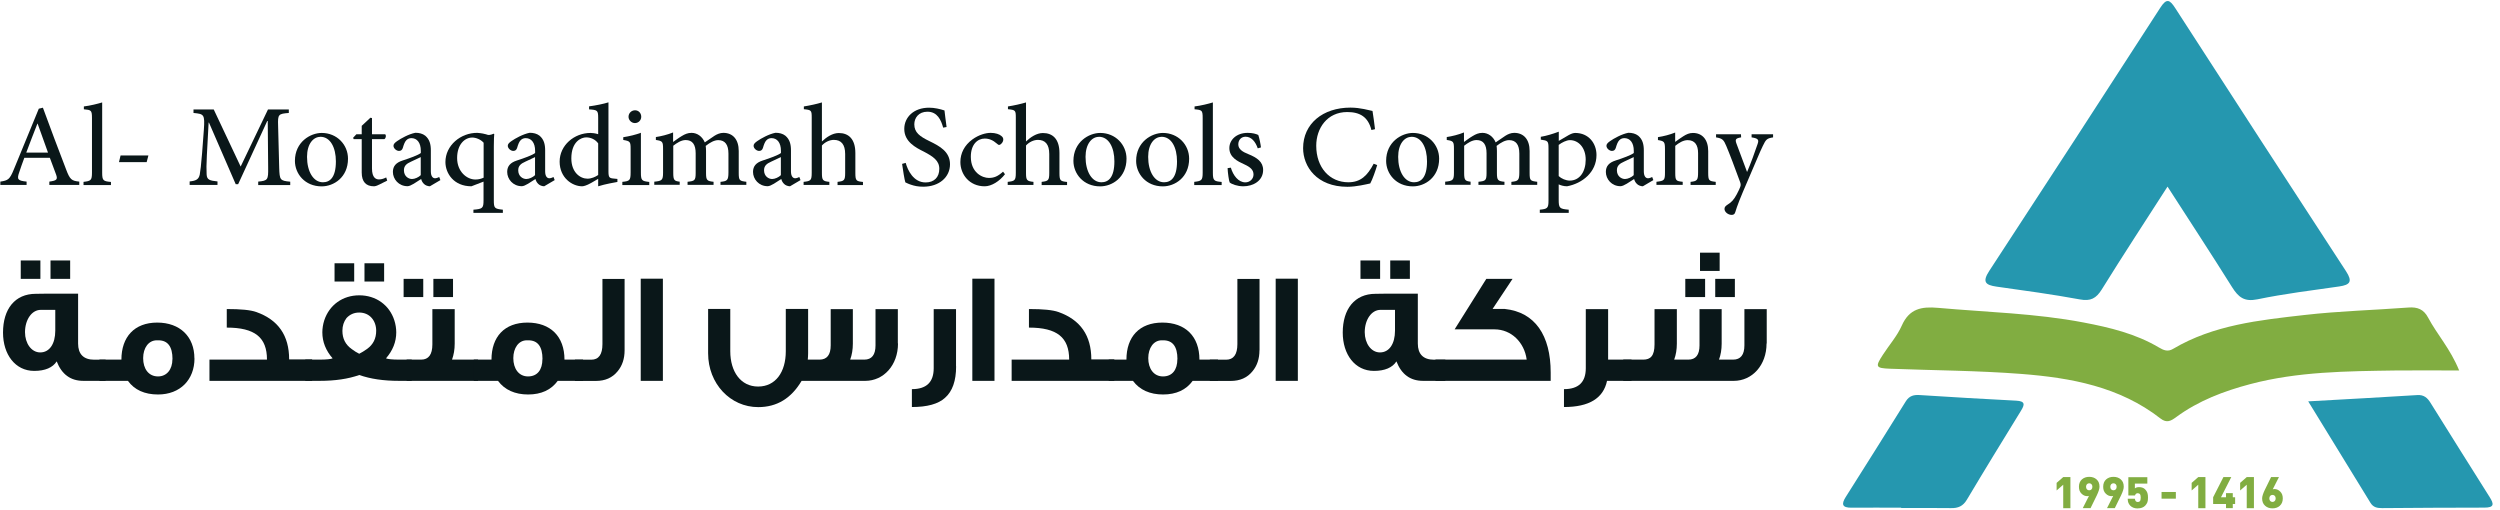 <svg xmlns="http://www.w3.org/2000/svg" fill="none" viewBox="0 0 299 61" height="61" width="299">
<path fill="#2597AF" d="M259.241 22.31C256.531 26.53 253.901 30.54 251.371 34.62C250.701 35.69 250.041 36.05 248.751 35.81C245.441 35.2 242.111 34.75 238.781 34.28C237.451 34.09 237.051 33.72 237.921 32.39C244.771 21.93 251.581 11.44 258.361 0.94C259.121 -0.24 259.491 -0.07 260.171 0.99C266.951 11.49 273.751 21.98 280.591 32.45C281.391 33.68 281.071 34.07 279.771 34.26C276.501 34.73 273.211 35.13 269.981 35.8C268.411 36.12 267.711 35.54 266.961 34.35C264.481 30.39 261.911 26.47 259.231 22.31H259.241Z"></path>
<path fill="#81AD41" d="M294.14 44.31C291.4 44.31 288.95 44.28 286.5 44.31C280.67 44.4 274.84 44.43 269.13 45.94C265.96 46.78 262.95 47.92 260.29 49.87C259.67 50.33 259.16 50.65 258.39 50.05C253.5 46.24 247.67 45.18 241.73 44.72C236.52 44.32 231.28 44.3 226.05 44.1C224.32 44.03 224.25 43.88 225.2 42.42C225.95 41.26 226.9 40.19 227.45 38.95C228.35 36.91 229.81 36.64 231.81 36.82C237.61 37.34 243.45 37.47 249.2 38.57C252.35 39.17 255.43 39.91 258.21 41.56C258.75 41.88 259.26 42.11 259.89 41.73C264.75 38.85 270.22 38.29 275.65 37.67C279.77 37.2 283.92 37.09 288.06 36.78C289.13 36.7 289.88 36.99 290.41 38C291.47 40 293.05 41.69 294.12 44.32L294.14 44.31Z"></path>
<path fill="#2597AF" d="M276.081 48.001C280.751 47.74 284.931 47.511 289.111 47.251C289.901 47.2 290.321 47.581 290.691 48.181C293.041 51.941 295.391 55.7 297.761 59.45C298.301 60.3 298.311 60.711 297.131 60.711C293.051 60.711 288.971 60.74 284.891 60.77C284.321 60.77 283.851 60.691 283.511 60.141C281.111 56.211 278.701 52.3 276.061 48.001H276.081Z"></path>
<path fill="#2597AF" d="M227.39 60.72C225.41 60.72 223.42 60.7 221.44 60.72C220.32 60.73 220.2 60.31 220.75 59.44C223.16 55.63 225.56 51.82 227.94 47.99C228.36 47.32 228.92 47.2 229.62 47.25C233.46 47.49 237.3 47.73 241.14 47.92C242.26 47.98 242.15 48.41 241.7 49.14C239.53 52.67 237.36 56.2 235.24 59.76C234.77 60.55 234.18 60.79 233.33 60.77C231.35 60.74 229.36 60.76 227.38 60.76V60.71L227.39 60.72Z"></path>
<path fill="#81AD41" d="M246.761 60.77V57.971L245.971 58.66V57.751L246.761 57.06H247.621V60.781H246.761V60.77Z"></path>
<path fill="#81AD41" d="M249.101 60.77L249.841 59.31C249.841 59.31 249.721 59.34 249.631 59.34C249.381 59.34 249.151 59.24 248.951 59.04C248.741 58.84 248.641 58.57 248.641 58.22C248.641 57.84 248.761 57.55 248.991 57.34C249.231 57.13 249.521 57.03 249.871 57.03C250.221 57.03 250.521 57.13 250.751 57.34C250.991 57.55 251.101 57.84 251.101 58.22C251.101 58.46 250.991 58.8 250.781 59.24L250.031 60.77H249.091H249.101ZM249.601 58.53C249.671 58.6 249.761 58.64 249.871 58.64C249.981 58.64 250.071 58.6 250.141 58.53C250.211 58.46 250.251 58.35 250.251 58.22C250.251 58.09 250.211 57.98 250.141 57.91C250.071 57.84 249.981 57.8 249.871 57.8C249.761 57.8 249.671 57.84 249.601 57.91C249.531 57.98 249.491 58.09 249.491 58.22C249.491 58.35 249.531 58.46 249.601 58.53Z"></path>
<path fill="#81AD41" d="M252.001 60.77L252.741 59.31C252.741 59.31 252.621 59.34 252.531 59.34C252.281 59.34 252.051 59.24 251.851 59.04C251.641 58.84 251.541 58.57 251.541 58.22C251.541 57.84 251.661 57.55 251.891 57.34C252.131 57.13 252.421 57.03 252.771 57.03C253.121 57.03 253.421 57.13 253.651 57.34C253.891 57.55 254.001 57.84 254.001 58.22C254.001 58.46 253.891 58.8 253.681 59.24L252.931 60.77H251.991H252.001ZM252.501 58.53C252.571 58.6 252.661 58.64 252.771 58.64C252.881 58.64 252.971 58.6 253.041 58.53C253.111 58.46 253.151 58.35 253.151 58.22C253.151 58.09 253.111 57.98 253.041 57.91C252.971 57.84 252.881 57.8 252.771 57.8C252.661 57.8 252.571 57.84 252.501 57.91C252.431 57.98 252.391 58.09 252.391 58.22C252.391 58.35 252.431 58.46 252.501 58.53Z"></path>
<path fill="#81AD41" d="M255.671 60.81C255.301 60.81 255.001 60.7 254.791 60.49C254.711 60.41 254.641 60.31 254.591 60.21C254.541 60.11 254.511 60.02 254.501 59.94C254.491 59.86 254.481 59.77 254.471 59.65H255.331C255.361 59.91 255.471 60.04 255.681 60.04C255.781 60.04 255.861 60.01 255.921 59.95C255.991 59.88 256.031 59.73 256.031 59.52C256.031 59.33 256.001 59.19 255.941 59.11C255.881 59.03 255.791 58.99 255.681 58.99C255.621 58.99 255.571 58.99 255.531 59.02C255.491 59.04 255.451 59.06 255.431 59.09C255.401 59.12 255.391 59.15 255.381 59.17C255.371 59.19 255.361 59.22 255.341 59.26H254.551V57.07H256.821V57.84H255.331V58.41C255.461 58.31 255.621 58.26 255.831 58.26C256.141 58.26 256.381 58.35 256.551 58.52C256.691 58.66 256.781 58.81 256.831 58.96C256.881 59.12 256.901 59.3 256.901 59.5C256.901 59.73 256.881 59.92 256.831 60.06C256.781 60.2 256.691 60.34 256.561 60.48C256.351 60.69 256.061 60.8 255.701 60.8L255.671 60.81Z"></path>
<path fill="#81AD41" d="M258.521 59.64V58.84H260.232V59.64H258.521Z"></path>
<path fill="#81AD41" d="M262.911 60.77V57.971L262.121 58.66V57.751L262.911 57.06H263.771V60.781H262.911V60.77Z"></path>
<path fill="#81AD41" d="M266.231 60.77V60.281H264.691V59.471L265.921 57.06H266.861L265.631 59.471H266.231V58.98H267.041V59.471H267.321V60.281H267.041V60.77H266.231Z"></path>
<path fill="#81AD41" d="M268.71 60.77V57.971L267.92 58.66V57.751L268.71 57.06H269.57V60.781H268.71V60.77Z"></path>
<path fill="#81AD41" d="M272.671 60.49C272.431 60.7 272.141 60.8 271.791 60.8C271.441 60.8 271.141 60.7 270.911 60.49C270.671 60.281 270.551 59.99 270.551 59.611C270.551 59.37 270.661 59.031 270.871 58.59L271.621 57.06H272.561L271.821 58.52C271.821 58.52 271.941 58.49 272.031 58.49C272.281 58.49 272.511 58.59 272.711 58.791C272.921 58.99 273.021 59.261 273.021 59.611C273.021 59.99 272.901 60.281 272.661 60.49H272.671ZM271.521 59.92C271.591 59.99 271.681 60.031 271.791 60.031C271.901 60.031 271.991 59.99 272.061 59.92C272.131 59.85 272.171 59.74 272.171 59.611C272.171 59.48 272.131 59.37 272.061 59.3C271.991 59.23 271.901 59.191 271.791 59.191C271.681 59.191 271.591 59.23 271.521 59.3C271.451 59.37 271.411 59.48 271.411 59.611C271.411 59.74 271.451 59.85 271.521 59.92Z"></path>
<path fill="#0A1719" d="M5.901 22.12V21.72C6.781 21.6 6.911 21.47 6.721 20.91C6.521 20.36 6.261 19.67 5.961 18.87H2.911C2.671 19.51 2.481 20.05 2.301 20.6C2.001 21.45 2.111 21.61 3.181 21.72V22.12H0.041V21.72C0.961 21.58 1.161 21.48 1.661 20.25L4.641 13L5.131 12.88C6.041 15.34 6.951 17.81 7.901 20.25C8.361 21.48 8.561 21.63 9.481 21.72V22.12H5.891H5.901ZM4.501 14.79H4.471C4.011 15.94 3.571 17.13 3.141 18.25H5.741L4.501 14.79Z"></path>
<path fill="#0A1719" d="M9.99 22.12V21.75C10.87 21.65 11 21.57 11 20.64V14.12C11 13.18 10.9 13.15 10.03 13.07V12.73C10.79 12.64 11.7 12.41 12.22 12.25V20.65C12.22 21.59 12.34 21.68 13.27 21.76V22.13H10L9.99 22.12Z"></path>
<path fill="#0A1719" d="M17.541 19.39H14.23L14.421 18.59H17.75L17.541 19.39Z"></path>
<path fill="#0A1719" d="M30.882 22.12V21.72C32.032 21.61 32.092 21.51 32.072 20.05L32.022 14.47H31.962L28.482 22.03H28.192L24.992 14.66H24.952L24.742 18.56C24.682 19.71 24.682 20.3 24.712 20.85C24.742 21.51 25.072 21.6 26.012 21.7V22.12H22.682V21.7C23.502 21.62 23.772 21.42 23.892 20.87C23.972 20.39 24.052 19.79 24.172 18.3L24.382 15.51C24.502 13.7 24.422 13.63 23.142 13.51V13.09H25.562L28.782 19.92L32.052 13.09H34.542V13.51C33.302 13.61 33.212 13.66 33.262 15.04L33.392 20.06C33.442 21.52 33.482 21.62 34.712 21.73V22.13H30.872L30.882 22.12Z"></path>
<path fill="#0A1719" d="M38.481 15.9C40.291 15.9 41.621 17.3 41.621 18.98C41.621 21.22 39.911 22.29 38.471 22.29C36.452 22.29 35.272 20.77 35.272 19.24C35.272 16.97 37.132 15.9 38.471 15.9H38.481ZM38.301 16.37C37.481 16.37 36.721 17.2 36.721 18.76C36.721 20.52 37.481 21.8 38.621 21.8C39.441 21.8 40.172 21.25 40.172 19.3C40.172 17.64 39.502 16.36 38.322 16.36H38.301V16.37Z"></path>
<path fill="#0A1719" d="M45.321 22.09C45.06 22.23 44.85 22.28 44.721 22.28C43.781 22.28 43.261 21.75 43.261 20.63V16.64H42.3L42.23 16.48L42.62 16.06H43.261V15.05L44.3 14.08L44.49 14.12V16.06H46.071C46.211 16.21 46.16 16.52 45.971 16.64H44.49V20.15C44.49 21.27 44.971 21.46 45.331 21.46C45.66 21.46 45.98 21.33 46.191 21.22L46.31 21.6L45.331 22.09H45.321Z"></path>
<path fill="#0A1719" d="M51.43 22.28C51.16 22.28 50.86 22.16 50.71 22C50.52 21.82 50.43 21.63 50.37 21.41C49.8 21.77 49.13 22.27 48.74 22.27C47.69 22.27 46.99 21.43 46.99 20.56C46.99 19.87 47.37 19.45 48.14 19.2C49.04 18.91 50.02 18.55 50.33 18.3V18.05C50.33 17.05 49.87 16.52 49.2 16.52C48.95 16.52 48.74 16.62 48.6 16.77C48.42 16.95 48.3 17.26 48.17 17.71C48.08 17.96 47.93 18.05 47.71 18.05C47.43 18.05 47.06 17.76 47.06 17.43C47.06 17.22 47.24 17.05 47.52 16.86C47.93 16.57 48.89 16.03 49.68 15.88C50.13 15.88 50.54 15.98 50.86 16.23C51.38 16.67 51.53 17.25 51.53 17.99V20.49C51.53 21.11 51.78 21.32 52.03 21.32C52.19 21.32 52.38 21.25 52.53 21.17L52.67 21.54L51.43 22.27V22.28ZM50.32 18.79C50.03 18.93 49.46 19.2 49.17 19.33C48.62 19.57 48.31 19.84 48.31 20.36C48.31 21.09 48.86 21.41 49.28 21.41C49.61 21.41 50.07 21.2 50.32 20.95V18.78V18.79Z"></path>
<path fill="#0A1719" d="M56.621 25.46V25.08C57.721 24.99 57.831 24.9 57.831 23.94V21.72L56.382 22.28C54.261 22.28 53.272 20.72 53.272 19.38C53.272 17.39 55.102 15.87 57.092 15.89C57.621 15.93 57.952 16.01 58.121 16.06C58.331 16.14 58.401 16.15 58.522 16.14C58.621 16.14 58.822 16.09 59.051 15.99L59.111 16.03C59.092 16.32 59.062 16.58 59.062 17.51V23.96C59.062 24.91 59.151 24.97 60.142 25.08V25.46H56.621ZM57.831 17.06C57.511 16.69 56.931 16.45 56.481 16.45C55.592 16.45 54.672 17.26 54.672 18.9C54.672 20.54 55.842 21.47 56.852 21.47C57.282 21.47 57.572 21.37 57.842 21.25V17.05L57.831 17.06Z"></path>
<path fill="#0A1719" d="M65.1 22.28C64.83 22.28 64.53 22.16 64.38 22C64.19 21.82 64.1 21.63 64.04 21.41C63.47 21.77 62.8 22.27 62.41 22.27C61.36 22.27 60.66 21.43 60.66 20.56C60.66 19.87 61.04 19.45 61.81 19.2C62.71 18.91 63.69 18.55 64 18.3V18.05C64 17.05 63.54 16.52 62.87 16.52C62.62 16.52 62.41 16.62 62.27 16.77C62.09 16.95 61.97 17.26 61.84 17.71C61.75 17.96 61.6 18.05 61.38 18.05C61.1 18.05 60.73 17.76 60.73 17.43C60.73 17.22 60.91 17.05 61.19 16.86C61.6 16.57 62.56 16.03 63.35 15.88C63.8 15.88 64.21 15.98 64.53 16.23C65.05 16.67 65.2 17.25 65.2 17.99V20.49C65.2 21.11 65.45 21.32 65.7 21.32C65.86 21.32 66.05 21.25 66.2 21.17L66.34 21.54L65.1 22.27V22.28ZM63.99 18.79C63.7 18.93 63.13 19.2 62.84 19.33C62.29 19.57 61.98 19.84 61.98 20.36C61.98 21.09 62.53 21.41 62.95 21.41C63.28 21.41 63.74 21.2 63.99 20.95V18.78V18.79Z"></path>
<path fill="#0A1719" d="M73.842 21.76C73.542 21.82 72.432 22 71.542 22.28V21.39L70.702 21.88C70.142 22.2 69.772 22.28 69.622 22.28C68.442 22.28 66.932 21.27 66.932 19.33C66.932 17.39 68.662 15.9 70.632 15.9C70.832 15.9 71.202 15.94 71.542 16.05V14.09C71.542 13.19 71.442 13.15 70.452 13.08V12.72C71.242 12.62 72.212 12.42 72.772 12.24V20.48C72.772 21.24 72.872 21.31 73.442 21.36L73.842 21.4V21.76ZM71.542 17.15C71.202 16.67 70.652 16.43 70.112 16.43C69.512 16.43 68.332 16.93 68.332 18.95C68.332 20.61 69.382 21.37 70.262 21.37C70.732 21.37 71.202 21.16 71.542 20.93V17.15Z"></path>
<path fill="#0A1719" d="M74.432 22.12V21.75C75.312 21.66 75.422 21.58 75.422 20.61V17.82C75.422 16.95 75.372 16.88 74.542 16.74V16.41C75.302 16.29 76.012 16.12 76.652 15.88V20.62C76.652 21.58 76.752 21.66 77.652 21.76V22.13H74.442L74.432 22.12ZM75.172 13.97C75.172 13.52 75.532 13.19 75.952 13.19C76.372 13.19 76.692 13.52 76.692 13.97C76.692 14.37 76.372 14.72 75.932 14.72C75.532 14.72 75.172 14.37 75.172 13.97Z"></path>
<path fill="#0A1719" d="M86.172 22.12V21.75C86.962 21.66 87.122 21.6 87.122 20.61V18.37C87.122 17.32 86.722 16.76 85.902 16.76C85.442 16.76 84.932 17.03 84.402 17.45C84.422 17.62 84.442 17.78 84.442 18.03V20.7C84.442 21.57 84.572 21.66 85.342 21.74V22.11H82.232V21.74C83.082 21.65 83.202 21.59 83.202 20.68V18.33C83.202 17.28 82.812 16.75 82.002 16.75C81.472 16.75 80.952 17.1 80.522 17.43V20.67C80.522 21.56 80.642 21.65 81.292 21.73V22.1H78.252V21.73C79.162 21.64 79.302 21.56 79.302 20.65V17.83C79.302 16.95 79.252 16.86 78.442 16.74V16.39C79.052 16.3 79.842 16.11 80.502 15.84V16.98C80.802 16.78 81.112 16.52 81.542 16.27C81.922 16.04 82.262 15.89 82.712 15.89C83.382 15.89 83.992 16.32 84.292 17.03C84.712 16.73 85.112 16.47 85.452 16.24C85.752 16.05 86.122 15.89 86.512 15.89C87.632 15.89 88.352 16.66 88.352 18.06V20.68C88.352 21.6 88.452 21.64 89.262 21.74V22.11H86.162L86.172 22.12Z"></path>
<path fill="#0A1719" d="M94.501 22.28C94.231 22.28 93.93 22.16 93.781 22C93.591 21.82 93.501 21.63 93.441 21.41C92.871 21.77 92.201 22.27 91.811 22.27C90.76 22.27 90.061 21.43 90.061 20.56C90.061 19.87 90.441 19.45 91.21 19.2C92.111 18.91 93.091 18.55 93.401 18.3V18.05C93.401 17.05 92.941 16.52 92.27 16.52C92.02 16.52 91.811 16.62 91.671 16.77C91.49 16.95 91.371 17.26 91.24 17.71C91.15 17.96 91.001 18.05 90.781 18.05C90.501 18.05 90.13 17.76 90.13 17.43C90.13 17.22 90.311 17.05 90.591 16.86C91.001 16.57 91.96 16.03 92.751 15.88C93.201 15.88 93.611 15.98 93.93 16.23C94.451 16.67 94.6 17.25 94.6 17.99V20.49C94.6 21.11 94.85 21.32 95.1 21.32C95.26 21.32 95.451 21.25 95.6 21.17L95.74 21.54L94.501 22.27V22.28ZM93.391 18.79C93.1 18.93 92.531 19.2 92.24 19.33C91.691 19.57 91.38 19.84 91.38 20.36C91.38 21.09 91.93 21.41 92.35 21.41C92.68 21.41 93.141 21.2 93.391 20.95V18.78V18.79Z"></path>
<path fill="#0A1719" d="M100.171 22.12V21.75C100.971 21.66 101.081 21.57 101.081 20.67V18.42C101.081 17.27 100.601 16.73 99.731 16.73C99.221 16.73 98.691 16.98 98.301 17.4V20.67C98.301 21.55 98.391 21.67 99.191 21.75V22.12H96.111V21.75C96.961 21.66 97.081 21.58 97.081 20.67V14.07C97.081 13.2 97.041 13.15 96.141 13.06V12.73C96.801 12.63 97.721 12.43 98.301 12.25V16.92C98.831 16.41 99.571 15.91 100.321 15.91C101.481 15.91 102.301 16.61 102.301 18.31V20.68C102.301 21.61 102.401 21.68 103.211 21.76V22.13H100.161L100.171 22.12Z"></path>
<path fill="#0A1719" d="M112.801 15.26C112.551 14.37 112.121 13.36 110.921 13.36C109.861 13.36 109.351 14.11 109.351 14.87C109.351 15.85 110.011 16.32 111.161 16.88C112.371 17.47 113.621 18.13 113.621 19.65C113.621 21.17 112.351 22.33 110.411 22.33C109.821 22.33 109.351 22.23 108.981 22.1C108.621 21.99 108.421 21.87 108.281 21.81C108.181 21.53 107.981 20.27 107.891 19.6L108.321 19.48C108.561 20.36 109.251 21.82 110.701 21.82C111.741 21.82 112.341 21.18 112.341 20.19C112.341 19.2 111.581 18.71 110.501 18.14C109.511 17.65 108.151 16.95 108.151 15.42C108.151 14.03 109.271 12.88 111.121 12.88C111.791 12.88 112.431 13.04 112.961 13.21C113.021 13.7 113.081 14.27 113.211 15.19L112.781 15.27L112.801 15.26Z"></path>
<path fill="#0A1719" d="M120.191 20.841C119.551 21.671 118.591 22.281 117.771 22.281C115.931 22.281 114.861 20.851 114.861 19.381C114.861 18.331 115.341 17.381 116.291 16.681C117.071 16.111 117.921 15.891 118.471 15.891H118.491C119.071 15.891 119.541 16.061 119.761 16.261C119.951 16.411 119.991 16.541 119.991 16.691C119.991 17.011 119.681 17.331 119.501 17.331C119.411 17.331 119.351 17.291 119.221 17.171C118.761 16.761 118.281 16.571 117.781 16.571C116.911 16.571 116.111 17.271 116.111 18.751C116.111 20.661 117.501 21.281 118.261 21.281C118.851 21.281 119.321 21.121 119.961 20.531L120.201 20.841H120.191Z"></path>
<path fill="#0A1719" d="M124.581 22.12V21.75C125.381 21.66 125.491 21.57 125.491 20.67V18.42C125.491 17.27 125.011 16.73 124.141 16.73C123.631 16.73 123.101 16.98 122.711 17.4V20.67C122.711 21.55 122.801 21.67 123.601 21.75V22.12H120.521V21.75C121.371 21.66 121.491 21.58 121.491 20.67V14.07C121.491 13.2 121.451 13.15 120.551 13.06V12.73C121.211 12.63 122.131 12.43 122.711 12.25V16.92C123.241 16.41 123.981 15.91 124.731 15.91C125.891 15.91 126.711 16.61 126.711 18.31V20.68C126.711 21.61 126.811 21.68 127.621 21.76V22.13H124.571L124.581 22.12Z"></path>
<path fill="#0A1719" d="M131.591 15.9C133.401 15.9 134.731 17.3 134.731 18.98C134.731 21.22 133.021 22.29 131.581 22.29C129.561 22.29 128.381 20.77 128.381 19.24C128.381 16.97 130.241 15.9 131.581 15.9H131.591ZM131.411 16.37C130.591 16.37 129.831 17.2 129.831 18.76C129.831 20.52 130.591 21.8 131.731 21.8C132.551 21.8 133.281 21.25 133.281 19.3C133.281 17.64 132.611 16.36 131.431 16.36H131.411V16.37Z"></path>
<path fill="#0A1719" d="M139.081 15.9C140.891 15.9 142.221 17.3 142.221 18.98C142.221 21.22 140.511 22.29 139.081 22.29C137.061 22.29 135.881 20.77 135.881 19.24C135.881 16.97 137.741 15.9 139.081 15.9ZM138.901 16.37C138.081 16.37 137.321 17.2 137.321 18.76C137.321 20.52 138.081 21.8 139.221 21.8C140.041 21.8 140.771 21.25 140.771 19.3C140.771 17.64 140.111 16.36 138.921 16.36H138.901V16.37Z"></path>
<path fill="#0A1719" d="M142.83 22.12V21.75C143.71 21.65 143.84 21.57 143.84 20.64V14.12C143.84 13.18 143.75 13.15 142.87 13.07V12.73C143.63 12.64 144.54 12.41 145.06 12.25V20.65C145.06 21.59 145.18 21.68 146.11 21.76V22.13H142.84L142.83 22.12Z"></path>
<path fill="#0A1719" d="M150.43 17.751C150.15 16.931 149.66 16.351 148.97 16.351C148.46 16.351 148.1 16.731 148.1 17.271C148.1 17.841 148.63 18.171 149.27 18.421C150.34 18.851 151.07 19.351 151.07 20.331C151.07 21.631 149.87 22.281 148.7 22.281C147.97 22.281 147.3 22.021 147.07 21.821C146.98 21.641 146.84 20.661 146.82 20.111L147.21 20.051C147.48 20.981 148.11 21.811 148.95 21.811C149.46 21.811 149.92 21.421 149.92 20.871C149.92 20.321 149.55 19.991 148.83 19.661C148.01 19.291 147.03 18.811 147.03 17.711C147.03 16.721 147.89 15.891 149.22 15.891C149.83 15.891 150.21 16.011 150.49 16.141C150.61 16.441 150.78 17.301 150.81 17.631L150.43 17.741V17.751Z"></path>
<path fill="#0A1719" d="M164.712 19.74C164.522 20.4 164.132 21.5 163.882 21.94C163.462 22.03 162.212 22.34 161.152 22.34C157.482 22.34 155.852 19.92 155.852 17.72C155.852 14.79 158.222 12.87 161.512 12.87C162.732 12.87 163.752 13.2 164.152 13.27C164.262 14.06 164.372 14.66 164.452 15.45L164.022 15.55C163.632 14.01 162.682 13.4 161.132 13.4C158.712 13.4 157.422 15.36 157.422 17.43C157.422 20.05 159.032 21.8 161.262 21.8C162.732 21.8 163.542 21.01 164.292 19.58L164.702 19.74H164.712Z"></path>
<path fill="#0A1719" d="M168.981 15.9C170.791 15.9 172.121 17.3 172.121 18.98C172.121 21.22 170.411 22.29 168.981 22.29C166.961 22.29 165.781 20.77 165.781 19.24C165.781 16.97 167.641 15.9 168.981 15.9ZM168.801 16.37C167.981 16.37 167.221 17.2 167.221 18.76C167.221 20.52 167.981 21.8 169.121 21.8C169.941 21.8 170.671 21.25 170.671 19.3C170.671 17.64 170.011 16.36 168.821 16.36H168.801V16.37Z"></path>
<path fill="#0A1719" d="M180.762 22.12V21.75C181.552 21.66 181.712 21.6 181.712 20.61V18.37C181.712 17.32 181.312 16.76 180.492 16.76C180.032 16.76 179.522 17.03 178.992 17.45C179.012 17.62 179.032 17.78 179.032 18.03V20.7C179.032 21.57 179.162 21.66 179.932 21.74V22.11H176.822V21.74C177.672 21.65 177.792 21.59 177.792 20.68V18.33C177.792 17.28 177.402 16.75 176.592 16.75C176.062 16.75 175.542 17.1 175.112 17.43V20.67C175.112 21.56 175.232 21.65 175.882 21.73V22.1H172.842V21.73C173.752 21.64 173.892 21.56 173.892 20.65V17.83C173.892 16.95 173.842 16.86 173.032 16.74V16.39C173.642 16.3 174.432 16.11 175.092 15.84V16.98C175.392 16.78 175.702 16.52 176.132 16.27C176.512 16.04 176.852 15.89 177.302 15.89C177.972 15.89 178.582 16.32 178.882 17.03C179.302 16.73 179.702 16.47 180.042 16.24C180.342 16.05 180.702 15.89 181.102 15.89C182.222 15.89 182.942 16.66 182.942 18.06V20.68C182.942 21.6 183.032 21.64 183.852 21.74V22.11H180.752L180.762 22.12Z"></path>
<path fill="#0A1719" d="M187.67 16.13C187.95 15.97 188.22 15.9 188.4 15.9C190 15.9 190.94 17.14 190.94 18.54C190.94 20.6 189.24 21.94 187.42 22.28C187 22.28 186.62 22.15 186.42 22.05V23.88C186.42 24.9 186.52 24.98 187.62 25.08V25.46H184.16V25.08C185.07 24.99 185.2 24.9 185.2 24V17.73C185.2 16.86 185.12 16.82 184.28 16.7V16.36C184.88 16.27 185.71 16.02 186.43 15.75V16.85L187.68 16.12L187.67 16.13ZM186.42 21.06C186.73 21.36 187.28 21.6 187.74 21.6C188.92 21.6 189.65 20.55 189.65 19.09C189.65 17.63 188.76 16.76 187.77 16.76C187.34 16.76 186.79 17.05 186.42 17.33V21.05V21.06Z"></path>
<path fill="#0A1719" d="M196.501 22.28C196.231 22.28 195.931 22.16 195.781 22C195.591 21.82 195.501 21.63 195.441 21.41C194.871 21.77 194.201 22.27 193.811 22.27C192.761 22.27 192.061 21.43 192.061 20.56C192.061 19.87 192.441 19.45 193.211 19.2C194.111 18.91 195.091 18.55 195.401 18.3V18.05C195.401 17.05 194.941 16.52 194.271 16.52C194.021 16.52 193.811 16.62 193.671 16.77C193.491 16.95 193.371 17.26 193.241 17.71C193.151 17.96 193.001 18.05 192.781 18.05C192.501 18.05 192.131 17.76 192.131 17.43C192.131 17.22 192.311 17.05 192.591 16.86C193.001 16.57 193.961 16.03 194.751 15.88C195.201 15.88 195.611 15.98 195.931 16.23C196.451 16.67 196.601 17.25 196.601 17.99V20.49C196.601 21.11 196.851 21.32 197.101 21.32C197.261 21.32 197.451 21.25 197.601 21.17L197.741 21.54L196.501 22.27V22.28ZM195.391 18.79C195.101 18.93 194.531 19.2 194.241 19.33C193.691 19.57 193.381 19.84 193.381 20.36C193.381 21.09 193.931 21.41 194.351 21.41C194.681 21.41 195.141 21.2 195.391 20.95V18.78V18.79Z"></path>
<path fill="#0A1719" d="M202.191 22.121V21.751C203.001 21.661 203.091 21.551 203.091 20.571V18.311C203.091 17.341 202.701 16.761 201.841 16.761C201.311 16.761 200.791 17.091 200.361 17.441V20.651C200.361 21.601 200.441 21.661 201.251 21.741V22.111H198.111V21.741C199.051 21.631 199.131 21.561 199.131 20.631V17.841C199.131 16.941 199.041 16.881 198.291 16.751V16.401C198.961 16.301 199.701 16.111 200.351 15.851V16.971C200.641 16.761 200.941 16.541 201.301 16.311C201.701 16.051 202.051 15.901 202.471 15.901C203.591 15.901 204.301 16.691 204.301 18.071V20.661C204.301 21.611 204.391 21.651 205.201 21.751V22.121H202.181H202.191Z"></path>
<path fill="#0A1719" d="M212.08 16.43C211.33 16.541 211.21 16.66 210.83 17.46C210.48 18.16 210.02 19.331 209.04 21.581C208.08 23.791 207.78 24.581 207.54 25.37C207.47 25.64 207.29 25.701 207.1 25.701C206.69 25.701 206.25 25.36 206.25 24.991C206.25 24.761 206.37 24.64 206.61 24.48C207.09 24.191 207.37 23.881 207.71 23.25C207.96 22.791 208.07 22.52 208.13 22.36C208.22 22.151 208.19 21.96 208.1 21.73C207.5 20.09 206.85 18.36 206.46 17.451C206.16 16.73 206 16.55 205.24 16.43V16.061H208.22L208.24 16.43C207.58 16.541 207.5 16.671 207.68 17.171L208.95 20.57C209.33 19.701 209.94 18.05 210.21 17.221C210.39 16.71 210.28 16.55 209.49 16.43V16.061H212.06V16.43H212.08Z"></path>
<path fill="#0A1719" d="M12.631 45.55H9.961C8.441 45.55 7.381 44.77 6.781 43.22C6.311 43.96 5.401 44.36 4.091 44.36C1.821 44.36 0.361 42.39 0.361 39.78C0.361 36.96 1.781 35.14 4.281 35.14C4.281 35.12 5.971 35.12 9.341 35.12V41.09C9.341 42.34 9.981 43.02 11.271 43.02H12.631V45.56V45.55ZM4.831 33.35H2.481V31.15H4.831V33.35ZM6.611 39.56V37.06H4.871C3.791 37.06 2.991 38.25 2.991 39.73C2.991 41.06 3.751 42.15 4.811 42.15C5.931 42.15 6.611 41.11 6.611 39.55V39.56ZM8.391 33.35H6.041V31.15H8.391V33.35Z"></path>
<path fill="#0A1719" d="M23.261 42.861C23.261 45.401 21.561 47.181 18.901 47.181C17.291 47.181 16.081 46.631 15.301 45.551H11.891V43.011H14.521C14.521 40.301 16.071 38.581 18.801 38.581C21.531 38.581 23.251 40.271 23.251 42.861H23.261ZM20.631 42.951C20.631 41.451 20.061 40.701 18.941 40.701H18.751C17.781 40.701 17.121 41.591 17.121 42.841C17.121 44.091 17.761 45.021 18.901 45.021C19.941 45.021 20.621 44.191 20.621 42.961L20.631 42.951Z"></path>
<path fill="#0A1719" d="M37.321 45.551H25.051V43.011H31.931C31.931 40.361 30.491 39.181 27.121 39.181V36.961C28.791 36.961 29.961 37.071 30.661 37.321C33.271 38.251 34.581 40.121 34.581 42.981H37.331V45.541L37.321 45.551Z"></path>
<path fill="#0A1719" d="M49.242 45.55H47.712C45.872 45.55 44.302 45.32 42.972 44.85C41.642 45.32 40.072 45.55 38.232 45.55H36.512V43.01H38.232C39.062 43.01 39.572 42.95 39.782 42.86C38.972 41.93 38.552 40.89 38.552 39.75C38.552 39.28 38.632 38.78 38.782 38.31C39.392 36.47 40.982 35.32 42.972 35.32C44.962 35.32 46.572 36.48 47.162 38.31C47.312 38.78 47.392 39.28 47.392 39.75C47.392 40.89 46.972 41.93 46.162 42.86C46.392 42.95 46.902 43.01 47.712 43.01H49.242V45.55ZM42.362 33.67H40.012V31.49H42.362V33.67ZM43.892 41.74C44.632 41.21 44.992 40.49 44.992 39.56C44.992 38.37 44.232 37.38 42.962 37.38C42.342 37.38 41.842 37.61 41.442 38.04C41.122 38.46 40.952 38.97 40.952 39.56C40.952 40.49 41.312 41.21 42.052 41.74C42.352 41.97 42.662 42.16 42.962 42.31C43.262 42.16 43.572 41.97 43.892 41.74ZM45.942 33.67H43.592V31.49H45.942V33.67Z"></path>
<path fill="#0A1719" d="M50.621 35.531H48.272V33.351H50.621V35.531ZM57.172 45.551H48.632V43.011H50.371C51.261 43.011 51.712 42.401 51.712 41.191V36.971H54.382V41.101C54.382 41.801 54.272 42.431 54.062 43.011H57.172V45.551ZM54.181 35.531H51.831V33.351H54.181V35.531Z"></path>
<path fill="#0A1719" d="M69.732 45.551H66.702C65.922 46.631 64.732 47.181 63.162 47.181C61.592 47.181 60.362 46.631 59.562 45.551H56.662V43.011H58.782C58.782 40.281 60.332 38.581 63.082 38.581C65.832 38.581 67.512 40.231 67.512 43.011H69.732V45.551ZM64.882 42.951C64.882 41.451 64.312 40.701 63.192 40.701H63.002C62.032 40.701 61.392 41.611 61.392 42.841C61.392 44.071 62.032 45.021 63.152 45.021C64.272 45.021 64.872 44.221 64.872 42.961L64.882 42.951Z"></path>
<path fill="#0A1719" d="M74.702 41.9C74.702 42.9 74.422 43.74 73.872 44.4C73.242 45.18 72.372 45.56 71.262 45.56H68.762V43.02H70.712C71.602 43.02 72.052 42.4 72.052 41.16V33.36H74.702V41.9Z"></path>
<path fill="#0A1719" d="M79.281 45.551H76.631V33.331H79.281V45.551Z"></path>
<path fill="#0A1719" d="M107.401 41.081C107.401 43.681 105.681 45.551 103.481 45.551H95.871C94.641 47.631 92.931 48.691 90.681 48.691C87.351 48.691 84.691 45.891 84.691 42.251V36.951H87.341V42.011C87.341 44.451 88.591 46.231 90.671 46.231C92.751 46.231 93.981 44.511 93.981 42.011V36.951H96.651V42.251C96.651 42.521 96.631 42.761 96.611 43.011H98.011C98.901 43.011 99.351 42.441 99.351 41.311V36.971H102.001V41.101C102.001 41.801 101.891 42.451 101.681 43.011H103.371C104.261 43.011 104.711 42.441 104.711 41.311V36.971H107.381V41.081H107.401Z"></path>
<path fill="#0A1719" d="M114.351 43.811C114.351 45.551 113.911 46.801 113.021 47.581C112.211 48.321 110.881 48.681 109.061 48.681V46.541C110.801 46.541 111.671 45.711 111.671 44.041V36.971H114.341V43.811H114.351Z"></path>
<path fill="#0A1719" d="M118.941 45.551H116.291V33.331H118.941V45.551Z"></path>
<path fill="#0A1719" d="M133.262 45.551H120.992V43.011H127.872C127.872 40.361 126.432 39.181 123.062 39.181V36.961C124.732 36.961 125.902 37.071 126.602 37.321C129.212 38.251 130.522 40.121 130.522 42.981H133.272V45.541L133.262 45.551Z"></path>
<path fill="#0A1719" d="M145.672 45.551H142.642C141.862 46.631 140.672 47.181 139.102 47.181C137.532 47.181 136.302 46.631 135.502 45.551H132.602V43.011H134.722C134.722 40.281 136.272 38.581 139.022 38.581C141.772 38.581 143.452 40.231 143.452 43.011H145.672V45.551ZM140.822 42.951C140.822 41.451 140.252 40.701 139.132 40.701H138.942C137.972 40.701 137.332 41.611 137.332 42.841C137.332 44.071 137.972 45.021 139.092 45.021C140.212 45.021 140.812 44.221 140.812 42.961L140.822 42.951Z"></path>
<path fill="#0A1719" d="M150.631 41.9C150.631 42.9 150.351 43.74 149.801 44.4C149.171 45.18 148.301 45.56 147.191 45.56H144.691V43.02H146.641C147.531 43.02 147.991 42.4 147.991 41.16V33.36H150.641V41.9H150.631Z"></path>
<path fill="#0A1719" d="M155.222 45.551H152.572V33.331H155.222V45.551Z"></path>
<path fill="#0A1719" d="M172.862 45.55H170.192C168.672 45.55 167.612 44.77 167.012 43.22C166.542 43.96 165.632 44.36 164.322 44.36C162.052 44.36 160.592 42.39 160.592 39.78C160.592 36.96 162.012 35.14 164.512 35.14C164.512 35.12 166.202 35.12 169.572 35.12V41.09C169.572 42.34 170.212 43.02 171.502 43.02H172.862V45.56V45.55ZM165.062 33.35H162.712V31.15H165.062V33.35ZM166.842 39.56V37.06H165.102C164.022 37.06 163.222 38.25 163.222 39.73C163.222 41.06 163.982 42.15 165.042 42.15C166.162 42.15 166.842 41.11 166.842 39.55V39.56ZM168.622 33.35H166.272V31.15H168.622V33.35Z"></path>
<path fill="#0A1719" d="M185.472 45.551H171.682V43.011H182.592C182.322 40.951 180.752 39.391 178.742 39.391H173.972L177.762 33.351H180.902L178.512 36.951H179.972C183.592 37.331 185.462 40.111 185.462 44.561V45.551H185.472Z"></path>
<path fill="#0A1719" d="M195.141 45.551H192.201C191.761 47.631 190.061 48.681 187.051 48.681V46.541C188.791 46.541 189.661 45.711 189.661 44.041V36.971H192.331V43.011H195.131V45.551H195.141Z"></path>
<path fill="#0A1719" d="M211.281 41.081C211.281 43.681 209.561 45.551 207.361 45.551H198.821V45.571L198.801 45.551H194.141V43.011H196.531C197.401 43.011 197.881 42.561 197.881 41.191V36.971H200.551V41.101C200.551 41.801 200.441 42.451 200.231 43.011H201.921C202.811 43.011 203.261 42.441 203.261 41.311V36.971H205.911V41.101C205.911 41.801 205.801 42.451 205.591 43.011H207.281C208.171 43.011 208.631 42.441 208.631 41.311V36.971H211.301V41.081H211.281ZM203.931 35.531H201.561V33.351H203.931V35.531ZM205.671 32.401H203.321V30.221H205.671V32.401ZM207.491 35.531H205.141V33.351H207.491V35.531Z"></path>
</svg>
